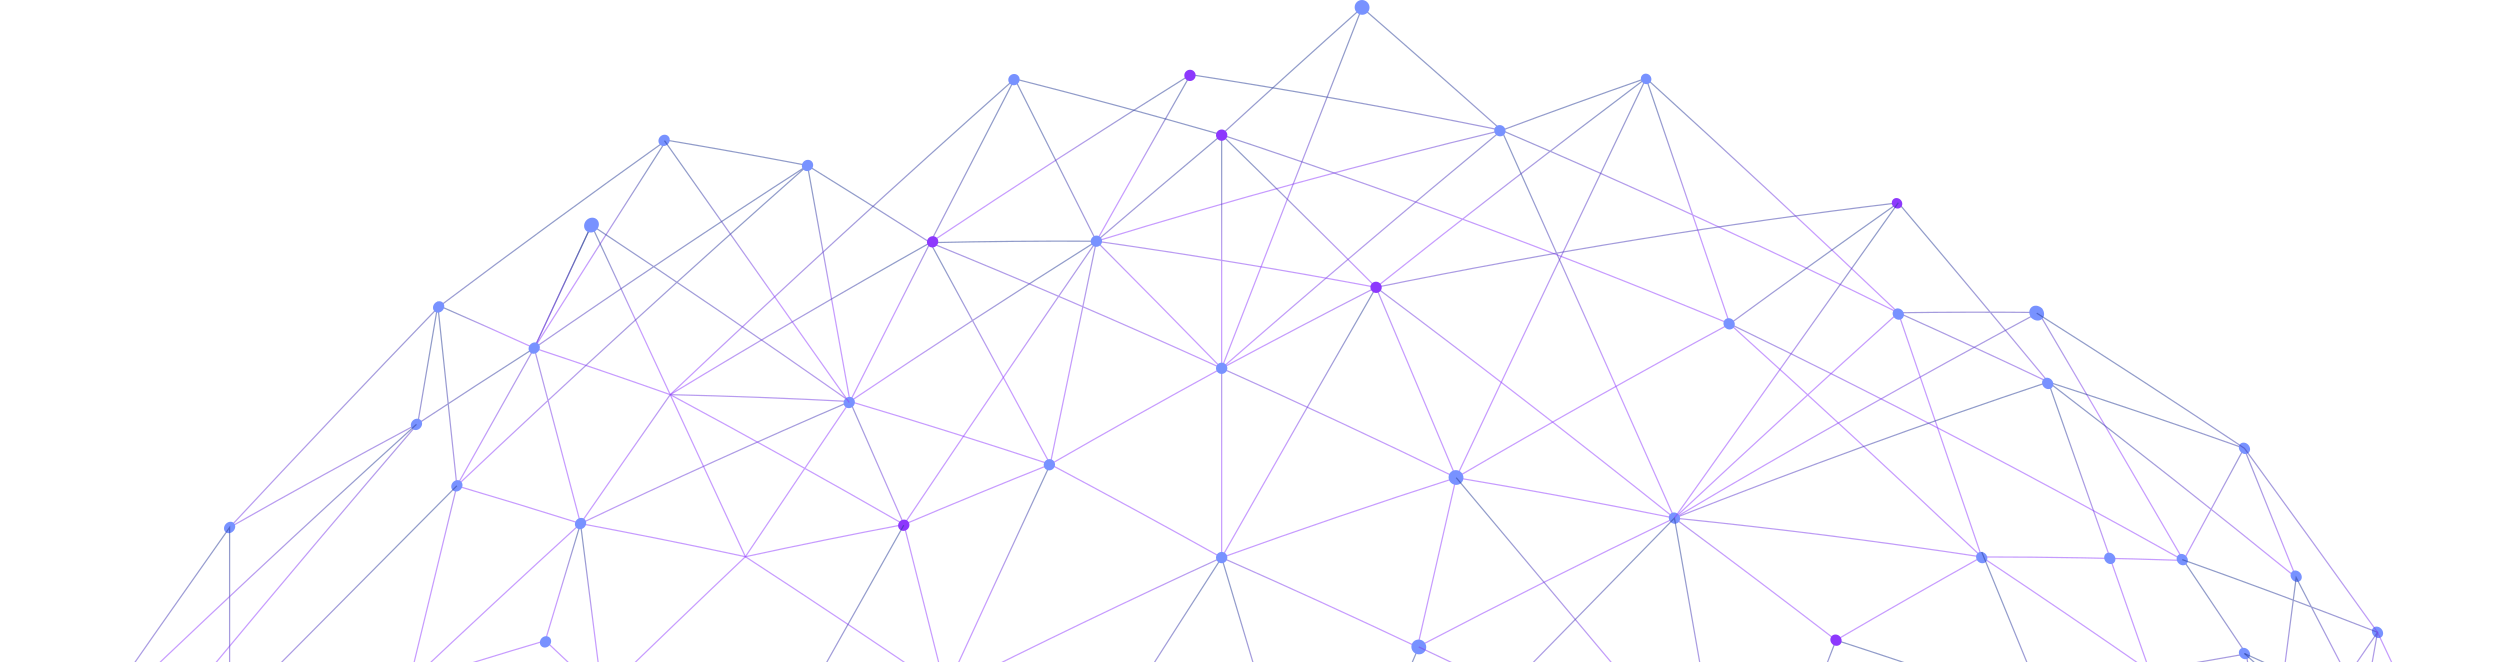 <svg width="1080" height="286" viewBox="0 0 1080 286" fill="none" xmlns="http://www.w3.org/2000/svg">
<g clip-path="url(#clip0_841_3600)">
<path d="M490.234 299.405C516.69 326.198 543.149 353.385 569.605 380.965C555.656 334.157 541.707 287.462 527.757 240.876C515.251 260.297 502.741 279.808 490.234 299.409C462.995 298.607 435.763 298.227 408.547 298.26" stroke="url(#paint0_linear_841_3600)" stroke-opacity="0.5" stroke-width="0.53" stroke-miterlimit="10"/>
<path d="M612.92 279.484C598.481 313.193 584.042 347.019 569.604 380.965" stroke="url(#paint1_linear_841_3600)" stroke-opacity="0.5" stroke-width="0.53" stroke-miterlimit="10"/>
<path d="M793.15 276.551C788.814 287.76 784.474 298.98 780.139 310.207" stroke="url(#paint2_linear_841_3600)" stroke-opacity="0.5" stroke-width="0.53" stroke-miterlimit="10"/>
<path d="M348.847 71.484C328.509 67.603 308.182 63.958 287.874 60.543C268.828 90.28 249.797 120.22 230.781 150.367" stroke="url(#paint3_linear_841_3600)" stroke-opacity="0.5" stroke-width="0.53" stroke-miterlimit="10"/>
<path d="M230.777 150.371C239.023 132.622 247.269 114.915 255.519 97.245C266.854 121.587 278.193 146 289.535 170.484C269.932 163.56 250.343 156.858 230.777 150.371Z" stroke="url(#paint4_linear_841_3600)" stroke-opacity="0.5" stroke-width="0.53" stroke-miterlimit="10"/>
<path d="M401.864 104.821C384.182 93.533 366.511 82.422 348.844 71.484C354.965 105.446 361.087 139.429 367.208 173.436C378.754 150.488 390.307 127.618 401.861 104.821H401.864Z" stroke="url(#paint5_linear_841_3600)" stroke-opacity="0.5" stroke-width="0.53" stroke-miterlimit="10"/>
<path d="M401.863 104.821C439.319 79.835 476.808 55.645 514.301 32.244C559.109 39.135 603.925 47.158 648.707 56.311C590.379 70.359 531.991 86.319 473.64 104.203" stroke="url(#paint6_linear_841_3600)" stroke-opacity="0.5" stroke-width="0.53" stroke-miterlimit="10"/>
<path d="M527.757 159.098C509.717 140.615 491.677 122.317 473.641 104.203C513.906 109.934 554.191 116.575 594.456 124.132C572.227 101.891 549.99 79.926 527.757 58.242V159.102V159.098Z" stroke="url(#paint7_linear_841_3600)" stroke-opacity="0.5" stroke-width="0.53" stroke-miterlimit="10"/>
<path d="M880.666 134.987C828.357 163.037 775.894 192.649 723.352 223.82C686.382 241.614 649.375 260.18 612.353 279.518C617.925 255.112 623.496 230.722 629.067 206.35C595.308 189.957 561.533 174.208 527.758 159.098V240.876C503.069 227.104 478.376 213.677 453.698 200.594C432.633 209.009 411.572 217.672 390.522 226.584C367.671 230.925 344.832 235.564 322.008 240.496C298.249 235.406 274.51 230.632 250.793 226.181M250.793 226.181C232.967 220.567 215.157 215.131 197.361 209.878C208.493 189.972 219.632 170.138 230.778 150.375M250.793 226.181C263.698 207.521 276.615 188.959 289.536 170.488C315.4 171.094 341.295 172.08 367.208 173.443C329.933 147.261 292.693 121.861 255.52 97.249C247.27 114.919 239.024 132.626 230.778 150.375M250.793 226.181C244.117 200.887 237.446 175.616 230.778 150.375M230.778 150.375C270.068 123.202 309.433 96.906 348.844 71.492C298.249 116.176 247.737 162.306 197.361 209.882" stroke="url(#paint8_linear_841_3600)" stroke-opacity="0.5" stroke-width="0.53" stroke-miterlimit="10"/>
<path d="M401.864 104.821C425.78 104.29 449.705 104.083 473.64 104.199C438.144 126.568 402.658 149.648 367.211 173.436C396.021 182.02 424.854 191.072 453.698 200.59C436.415 168.5 419.135 136.575 401.864 104.821ZM401.864 104.821C364.382 125.916 326.93 147.803 289.539 170.484" stroke="url(#paint9_linear_841_3600)" stroke-opacity="0.5" stroke-width="0.53" stroke-miterlimit="10"/>
<path d="M514.302 32.244C500.748 56.127 487.194 80.114 473.641 104.199" stroke="url(#paint10_linear_841_3600)" stroke-opacity="0.5" stroke-width="0.53" stroke-miterlimit="10"/>
<path d="M588.416 3.264C568.198 54.978 547.977 106.921 527.756 159.098" stroke="url(#paint11_linear_841_3600)" stroke-opacity="0.5" stroke-width="0.53" stroke-miterlimit="10"/>
<path d="M594.458 124.128C633.36 93.168 672.251 63.058 711.1 33.803M711.1 33.803C747.463 66.823 783.792 100.592 820.061 135.107C763.062 106.997 705.913 80.731 648.711 56.307C669.516 48.562 690.314 41.059 711.1 33.803ZM711.1 33.803C723.154 69.09 735.201 104.459 747.248 139.911C674.202 109.67 600.975 82.445 527.764 58.239" stroke="url(#paint12_linear_841_3600)" stroke-opacity="0.5" stroke-width="0.53" stroke-miterlimit="10"/>
<path d="M747.244 139.911C771.538 122.148 795.808 104.715 820.057 87.618C841.683 113.157 863.287 138.959 884.864 165.025C863.287 154.787 841.683 144.814 820.057 135.107C840.282 134.836 860.484 134.795 880.668 134.987C901.559 170.443 922.429 206.143 943.268 242.096C878.159 205.605 812.771 171.546 747.244 139.911Z" stroke="url(#paint13_linear_841_3600)" stroke-opacity="0.5" stroke-width="0.53" stroke-miterlimit="10"/>
<path d="M711.097 33.803C683.771 90.897 656.423 148.409 629.067 206.347M629.067 206.347C660.514 211.614 691.95 217.435 723.351 223.817C755.623 193.658 787.861 164.087 820.054 135.107C832.075 170.187 844.091 205.349 856.097 240.59C819.869 206.283 783.578 172.724 747.242 139.911C707.891 161.18 668.489 183.327 629.067 206.347ZM629.067 206.347C617.532 178.865 605.994 151.459 594.456 124.128C572.227 135.506 549.99 147.163 527.757 159.095C568.079 123.917 608.409 89.655 648.704 56.307C628.615 38.397 608.518 20.716 588.417 3.261C567.578 21.864 546.732 40.708 525.889 59.801" stroke="url(#paint14_linear_841_3600)" stroke-opacity="0.5" stroke-width="0.53" stroke-miterlimit="10"/>
<path d="M820.057 87.618C745.045 96.594 669.776 108.763 594.459 124.128C637.452 156.316 680.43 189.547 723.355 223.817C698.489 167.63 673.604 111.794 648.708 56.307" stroke="url(#paint15_linear_841_3600)" stroke-opacity="0.5" stroke-width="0.53" stroke-miterlimit="10"/>
<path d="M594.458 124.128C572.229 162.766 549.993 201.682 527.76 240.873C561.535 228.723 595.31 217.213 629.07 206.347" stroke="url(#paint16_linear_841_3600)" stroke-opacity="0.5" stroke-width="0.53" stroke-miterlimit="10"/>
<path d="M612.353 279.518C584.161 266.189 555.957 253.309 527.757 240.876C488.008 259.115 448.262 278.241 408.547 298.257C423.592 265.572 438.641 233.019 453.694 200.59" stroke="url(#paint17_linear_841_3600)" stroke-opacity="0.5" stroke-width="0.53" stroke-miterlimit="10"/>
<path d="M176.785 294.864C204.529 296.133 232.322 297.839 260.145 299.985C280.747 279.913 301.371 260.082 322.007 240.492C350.828 259.277 379.68 278.531 408.546 298.257C402.538 274.344 396.526 250.451 390.517 226.58C382.746 208.832 374.975 191.117 367.207 173.436C328.35 190.164 289.535 207.744 250.792 226.177C226.091 248.727 201.417 271.622 176.781 294.864C183.637 266.506 190.497 238.177 197.36 209.875C194.614 183.861 191.872 157.852 189.126 131.846C186.229 148.914 183.332 165.985 180.439 183.059C197.202 172.001 213.984 161.105 230.777 150.371" stroke="url(#paint18_linear_841_3600)" stroke-opacity="0.5" stroke-width="0.53" stroke-miterlimit="10"/>
<path d="M250.795 226.177C253.91 250.775 257.029 275.376 260.148 299.985C309.526 298.023 359.013 297.447 408.55 298.257" stroke="url(#paint19_linear_841_3600)" stroke-opacity="0.5" stroke-width="0.53" stroke-miterlimit="10"/>
<path d="M969.427 193.654C976.939 212.247 984.446 230.869 991.946 249.525C956.337 220.628 920.633 192.465 884.862 165.028C913.099 174.117 941.292 183.658 969.427 193.658C960.71 209.762 951.994 225.91 943.265 242.1C914.26 241.117 885.201 240.617 856.097 240.598C880.315 256.716 904.503 273.166 928.657 289.951C914.071 248.188 899.47 206.55 884.862 165.032C831.159 182.984 777.299 202.582 723.352 223.824C746.635 241.095 769.904 258.674 793.15 276.555C814.151 264.318 835.137 252.334 856.101 240.598C811.936 233.896 767.674 228.305 723.355 223.824" stroke="url(#paint20_linear_841_3600)" stroke-opacity="0.5" stroke-width="0.53" stroke-miterlimit="10"/>
<path d="M289.539 170.484C339.068 123.62 388.694 78.145 438.358 34.059M289.539 170.484C323.16 188.545 356.829 207.243 390.521 226.584C418.212 185.356 445.922 144.565 473.64 104.203C466.991 136.308 460.346 168.44 453.698 200.594C478.375 186.418 503.068 172.585 527.757 159.098C485.777 140.013 443.802 121.922 401.864 104.821C414.027 81.149 426.191 57.565 438.358 34.059M289.539 170.484C300.358 193.756 311.18 217.092 322.007 240.496C337.067 218.015 352.135 195.661 367.211 173.44M438.358 34.059C468.148 41.62 497.952 49.681 527.757 58.239C509.717 73.374 491.676 88.695 473.64 104.199C461.879 80.743 450.115 57.361 438.358 34.059Z" stroke="url(#paint21_linear_841_3600)" stroke-opacity="0.5" stroke-width="0.53" stroke-miterlimit="10"/>
<path d="M287.871 60.547C255.026 83.954 222.223 107.968 189.484 132.6C159.333 163.839 129.231 195.594 99.193 227.868C126.225 212.51 153.313 197.574 180.44 183.06C150.62 217.796 120.853 253.038 91.15 288.787C119.636 290.346 148.187 292.372 176.782 294.864C196.355 288.614 215.951 282.583 235.566 276.769C243.755 284.469 251.949 292.21 260.146 299.985C279.414 327.561 298.697 355.347 317.996 383.344C348.154 354.466 378.343 326.103 408.551 298.257" stroke="url(#paint22_linear_841_3600)" stroke-opacity="0.5" stroke-width="0.53" stroke-miterlimit="10"/>
<path d="M235.566 276.769C240.641 259.89 245.718 243.026 250.793 226.177" stroke="url(#paint23_linear_841_3600)" stroke-opacity="0.5" stroke-width="0.53" stroke-miterlimit="10"/>
<path d="M846.68 294.413C874.047 292.496 901.376 291.009 928.657 289.943C945.914 307.056 963.152 324.341 980.367 341.796C965.506 372.064 950.63 402.46 935.739 432.984C909.415 411.696 883.046 390.803 856.639 370.31C853.321 345.004 849.998 319.707 846.68 294.413ZM846.68 294.413C828.85 288.279 811.006 282.323 793.15 276.551" stroke="url(#paint24_linear_841_3600)" stroke-opacity="0.5" stroke-width="0.53" stroke-miterlimit="10"/>
<path d="M970.368 282.473C973.702 302.244 977.036 322.018 980.37 341.8C939.238 350.332 897.985 359.835 856.643 370.313C880.68 343.197 904.687 316.408 928.66 289.947C942.575 287.345 956.479 284.853 970.368 282.473ZM970.368 282.473C961.339 268.968 952.306 255.508 943.269 242.096" stroke="url(#paint25_linear_841_3600)" stroke-opacity="0.5" stroke-width="0.53" stroke-miterlimit="10"/>
<path d="M230.779 150.371C216.886 144.087 203.001 137.912 189.131 131.846" stroke="url(#paint26_linear_841_3600)" stroke-opacity="0.5" stroke-width="0.53" stroke-miterlimit="10"/>
<path d="M725.8 223.99C725.8 225.334 724.704 226.351 723.355 226.257C722.003 226.162 720.91 224.999 720.91 223.655C720.91 222.311 722.006 221.294 723.355 221.388C724.704 221.482 725.8 222.65 725.8 223.994V223.99Z" fill="#7892FF"/>
<path d="M455.774 200.695C455.774 202.039 454.678 203.165 453.326 203.21C451.973 203.255 450.877 202.201 450.877 200.857C450.877 199.513 451.973 198.383 453.326 198.342C454.678 198.297 455.774 199.355 455.774 200.699V200.695Z" fill="#7892FF"/>
<path d="M530.21 159.087C530.21 160.431 529.113 161.527 527.761 161.534C526.409 161.542 525.312 160.458 525.312 159.11C525.312 157.766 526.409 156.666 527.761 156.662C529.113 156.655 530.21 157.743 530.21 159.087Z" fill="#7892FF"/>
<path d="M596.909 124.181C596.909 125.525 595.813 126.594 594.46 126.564C593.108 126.538 592.012 125.423 592.012 124.079C592.012 122.735 593.108 121.666 594.46 121.692C595.813 121.718 596.909 122.833 596.909 124.181Z" fill="#8D38FD"/>
<path d="M530.21 240.865C530.21 242.209 529.113 243.305 527.761 243.312C526.409 243.32 525.312 242.236 525.312 240.888C525.312 239.544 526.409 238.444 527.761 238.44C529.113 238.433 530.21 239.521 530.21 240.865Z" fill="#7892FF"/>
<path d="M795.591 276.784C795.591 278.128 794.499 279.115 793.15 278.987C791.801 278.859 790.709 277.665 790.709 276.317C790.709 274.973 791.801 273.987 793.15 274.115C794.499 274.243 795.591 275.44 795.591 276.784Z" fill="#8D38FD"/>
<path d="M945.164 242.123C945.164 243.467 944.076 244.389 942.734 244.186C941.393 243.979 940.305 242.725 940.305 241.381C940.305 240.037 941.393 239.111 942.734 239.314C944.076 239.517 945.16 240.779 945.164 242.123Z" fill="#7892FF"/>
<path d="M972.037 282.722C972.037 284.066 970.953 284.981 969.611 284.759C968.27 284.54 967.186 283.272 967.186 281.927C967.186 280.583 968.27 279.668 969.611 279.887C970.953 280.105 972.037 281.374 972.037 282.718V282.722Z" fill="#7892FF"/>
<path d="M913.867 241.554C913.867 242.898 912.778 243.836 911.433 243.648C910.089 243.459 909.004 242.217 909 240.869C909 239.525 910.089 238.584 911.433 238.776C912.775 238.964 913.867 240.21 913.867 241.554Z" fill="#7892FF"/>
<path d="M858.539 241.17C858.539 242.514 857.45 243.474 856.101 243.313C854.756 243.151 853.664 241.931 853.664 240.587C853.664 239.242 854.756 238.279 856.101 238.44C857.446 238.602 858.539 239.822 858.539 241.17Z" fill="#7892FF"/>
<path d="M887.035 165.955C887.035 167.299 885.946 168.248 884.601 168.071C883.257 167.894 882.168 166.662 882.168 165.318C882.168 163.974 883.257 163.025 884.601 163.198C885.946 163.375 887.035 164.607 887.035 165.955Z" fill="#7892FF"/>
<path d="M972.037 194.084C972.037 195.428 970.953 196.343 969.611 196.121C968.27 195.902 967.186 194.633 967.186 193.289C967.186 191.945 968.27 191.03 969.611 191.249C970.953 191.467 972.037 192.736 972.037 194.08V194.084Z" fill="#7892FF"/>
<path d="M994.372 249.337C994.372 250.681 993.287 251.584 991.95 251.355C990.612 251.125 989.527 249.849 989.527 248.505C989.527 247.16 990.612 246.253 991.95 246.486C993.287 246.716 994.372 247.996 994.372 249.34V249.337Z" fill="#7892FF"/>
<path d="M1029.51 273.607C1029.51 274.951 1028.43 275.839 1027.09 275.591C1025.75 275.342 1024.67 274.051 1024.67 272.707C1024.67 271.363 1025.75 270.47 1027.09 270.719C1028.42 270.967 1029.51 272.259 1029.51 273.607Z" fill="#7892FF"/>
<path d="M822.495 135.939C822.495 137.283 821.403 138.258 820.054 138.115C818.706 137.972 817.613 136.768 817.613 135.423C817.613 134.079 818.706 133.1 820.054 133.243C821.403 133.386 822.495 134.591 822.495 135.939Z" fill="#7892FF"/>
<path d="M749.423 140.085C749.423 141.429 748.327 142.434 746.978 142.329C745.629 142.223 744.533 141.048 744.533 139.704C744.533 138.36 745.629 137.351 746.978 137.456C748.327 137.562 749.423 138.74 749.423 140.085Z" fill="#7892FF"/>
<path d="M650.399 56.571C650.399 57.915 649.303 58.962 647.951 58.905C646.598 58.849 645.502 57.715 645.502 56.371C645.502 55.027 646.598 53.98 647.951 54.033C649.303 54.09 650.399 55.223 650.399 56.571Z" fill="#7892FF"/>
<path d="M405.337 104.342C405.337 105.687 404.24 106.835 402.888 106.903C401.536 106.974 400.439 105.939 400.439 104.595C400.439 103.25 401.536 102.102 402.888 102.031C404.24 101.959 405.337 102.994 405.337 104.342Z" fill="#8D38FD"/>
<path d="M182.342 183.003C182.342 184.347 181.253 185.586 179.908 185.77C178.563 185.955 177.475 185.014 177.475 183.666C177.475 182.322 178.563 181.079 179.908 180.898C181.253 180.714 182.342 181.659 182.342 183.003Z" fill="#7892FF"/>
<path d="M101.619 227.461C101.619 228.806 100.535 230.078 99.194 230.304C97.856 230.53 96.768 229.623 96.768 228.275C96.768 226.93 97.853 225.654 99.194 225.432C100.531 225.206 101.619 226.117 101.619 227.461Z" fill="#7892FF"/>
<path d="M94.108 288.14C94.108 289.484 93.023 290.76 91.686 290.99C90.349 291.22 89.264 290.312 89.264 288.968C89.264 287.624 90.349 286.348 91.686 286.118C93.023 285.888 94.108 286.796 94.108 288.14Z" fill="#8D38FD"/>
<path d="M238.093 277.01C238.093 278.354 237.001 279.57 235.656 279.725C234.311 279.879 233.219 278.915 233.219 277.571C233.219 276.227 234.311 275.007 235.656 274.853C237.001 274.698 238.093 275.666 238.093 277.01Z" fill="#7892FF"/>
<path d="M253.234 225.914C253.234 227.258 252.141 228.467 250.797 228.614C249.448 228.76 248.359 227.789 248.359 226.445C248.359 225.101 249.452 223.888 250.797 223.741C252.145 223.595 253.234 224.566 253.234 225.914Z" fill="#7892FF"/>
<path d="M199.799 209.558C199.799 210.902 198.71 212.134 197.365 212.311C196.02 212.484 194.932 211.535 194.932 210.191C194.932 208.847 196.02 207.612 197.365 207.439C198.71 207.265 199.799 208.214 199.799 209.558Z" fill="#7892FF"/>
<path d="M440.475 34.304C440.475 35.648 439.379 36.781 438.027 36.834C436.674 36.887 435.578 35.84 435.578 34.492C435.578 33.148 436.674 32.015 438.027 31.962C439.379 31.909 440.475 32.96 440.475 34.304Z" fill="#7892FF"/>
<path d="M191.918 132.276C191.918 133.62 190.829 134.855 189.484 135.032C188.139 135.209 187.051 134.264 187.051 132.92C187.051 131.575 188.139 130.337 189.484 130.16C190.829 129.983 191.918 130.928 191.918 132.272V132.276Z" fill="#7892FF"/>
<path d="M289.325 60.407C289.325 61.752 288.233 62.945 286.884 63.077C285.536 63.205 284.443 62.222 284.443 60.874C284.443 59.53 285.536 58.333 286.884 58.205C288.233 58.077 289.325 59.063 289.325 60.407Z" fill="#7892FF"/>
<path d="M351.292 71.311C351.292 72.655 350.196 73.826 348.847 73.92C347.495 74.018 346.402 73.005 346.402 71.661C346.402 70.317 347.499 69.146 348.847 69.048C350.196 68.95 351.292 69.963 351.292 71.311Z" fill="#7892FF"/>
<path d="M516.516 32.549C516.516 33.894 515.42 34.993 514.068 35.008C512.715 35.019 511.619 33.943 511.619 32.598C511.619 31.254 512.715 30.151 514.068 30.136C515.42 30.121 516.516 31.205 516.516 32.549Z" fill="#8D38FD"/>
<path d="M476.089 104.139C476.089 105.483 474.992 106.601 473.64 106.635C472.288 106.669 471.191 105.607 471.191 104.263C471.191 102.919 472.288 101.801 473.64 101.767C474.992 101.733 476.089 102.799 476.089 104.143V104.139Z" fill="#7892FF"/>
<path d="M530.21 58.37C530.21 59.715 529.113 60.81 527.761 60.818C526.409 60.825 525.312 59.741 525.312 58.393C525.312 57.049 526.409 55.95 527.761 55.946C529.113 55.938 530.21 57.026 530.21 58.37Z" fill="#8D38FD"/>
<path d="M233.218 150.085C233.218 151.429 232.126 152.645 230.781 152.803C229.436 152.961 228.344 151.997 228.344 150.653C228.344 149.309 229.436 148.089 230.781 147.931C232.126 147.773 233.218 148.737 233.218 150.085Z" fill="#7892FF"/>
<path d="M369.309 173.722C369.309 175.066 368.213 176.23 366.865 176.316C365.512 176.403 364.42 175.386 364.42 174.042C364.42 172.698 365.516 171.534 366.865 171.444C368.217 171.357 369.309 172.378 369.309 173.722Z" fill="#7892FF"/>
<path d="M392.876 226.769C392.876 228.113 391.779 229.265 390.427 229.34C389.075 229.415 387.979 228.388 387.979 227.043C387.979 225.699 389.075 224.543 390.427 224.468C391.779 224.393 392.876 225.421 392.876 226.769Z" fill="#8D38FD"/>
<path d="M591.634 3.257C591.634 5.023 590.195 6.423 588.42 6.393C586.646 6.359 585.207 4.906 585.207 3.14C585.207 1.374 586.646 -0.03 588.42 -1.2688e-05C590.195 0.034 591.634 1.491 591.634 3.257Z" fill="#7892FF"/>
<path d="M258.721 96.903C258.721 98.668 257.289 100.25 255.522 100.438C253.756 100.626 252.324 99.354 252.324 97.588C252.324 95.822 253.756 94.237 255.522 94.049C257.289 93.86 258.724 95.137 258.721 96.903Z" fill="#7892FF"/>
<path d="M616.135 279.574C616.135 281.34 614.696 282.729 612.922 282.68C611.148 282.631 609.709 281.163 609.709 279.397C609.709 277.631 611.148 276.238 612.922 276.287C614.696 276.336 616.135 277.808 616.135 279.574Z" fill="#7892FF"/>
<path d="M632.212 206.373C632.212 208.139 630.773 209.528 628.998 209.479C627.224 209.43 625.785 207.962 625.785 206.196C625.785 204.43 627.224 203.037 628.998 203.086C630.773 203.135 632.212 204.607 632.212 206.373Z" fill="#7892FF"/>
<path d="M882.198 133.236C884.801 136.993 880.936 140.356 877.52 137.317C874.917 133.567 878.782 130.19 882.198 133.236Z" fill="#7892FF"/>
<path d="M713.395 34.232C713.395 35.479 712.382 36.424 711.127 36.345C709.873 36.266 708.859 35.189 708.859 33.939C708.859 32.692 709.876 31.744 711.127 31.823C712.382 31.902 713.395 32.982 713.395 34.229V34.232Z" fill="#7892FF"/>
<path d="M821.788 88.07C821.788 89.316 820.774 90.219 819.524 90.088C818.273 89.956 817.26 88.838 817.26 87.591C817.26 86.345 818.273 85.438 819.524 85.57C820.774 85.701 821.788 86.82 821.788 88.07Z" fill="#8D38FD"/>
<path d="M744.299 340.855C686.148 352.312 627.883 365.682 569.604 380.965C466.324 348.777 362.999 322.598 260.145 302.421C206.337 330.17 152.661 359.564 99.192 390.603C125.011 358.306 150.875 326.393 176.781 294.864C129.919 301.073 83.186 308.532 36.633 317.248M36.633 317.248C57.45 341.45 78.304 365.901 99.188 390.603V227.868C78.304 257.409 57.45 287.202 36.633 317.248ZM36.633 317.248C25.212 346.789 13.805 376.401 2.406 406.093L197.36 209.875" stroke="url(#paint27_linear_841_3600)" stroke-opacity="0.5" stroke-width="0.53" stroke-miterlimit="10"/>
<path d="M612.922 279.484L741.855 340.667L629.067 206.35" stroke="url(#paint28_linear_841_3600)" stroke-opacity="0.5" stroke-width="0.53" stroke-miterlimit="10"/>
<path d="M176.785 294.864L274.998 432.125L390.427 226.904" stroke="url(#paint29_linear_841_3600)" stroke-opacity="0.5" stroke-width="0.53" stroke-miterlimit="10"/>
<path d="M744.3 343.291L723.356 223.821L569.605 380.965" stroke="url(#paint30_linear_841_3600)" stroke-opacity="0.5" stroke-width="0.53" stroke-miterlimit="10"/>
<path d="M1076.84 378.981L969.611 282.327" stroke="url(#paint31_linear_841_3600)" stroke-opacity="0.5" stroke-width="0.53" stroke-miterlimit="10"/>
<path d="M935.74 432.987L856.102 238.444" stroke="url(#paint32_linear_841_3600)" stroke-opacity="0.5" stroke-width="0.53" stroke-miterlimit="10"/>
<path d="M287.061 60.78L366.865 173.88" stroke="url(#paint33_linear_841_3600)" stroke-opacity="0.5" stroke-width="0.53" stroke-miterlimit="10"/>
<path d="M820.092 87.561L723.355 223.821" stroke="url(#paint34_linear_841_3600)" stroke-opacity="0.5" stroke-width="0.53" stroke-miterlimit="10"/>
<path d="M91.155 288.787C72.956 298.084 54.784 307.572 36.639 317.248C84.227 271.299 132 226.663 179.909 183.334" stroke="url(#paint35_linear_841_3600)" stroke-opacity="0.5" stroke-width="0.53" stroke-miterlimit="10"/>
<path d="M942.738 241.75C970.912 251.765 999.032 262.232 1027.09 273.155C1025.15 284.134 1023.2 295.113 1021.25 306.092C1011.49 287.18 1001.73 268.324 991.95 249.521C987.954 280.399 983.953 311.284 979.952 342.177C995.683 319.025 1011.4 296.016 1027.09 273.151" stroke="url(#paint36_linear_841_3600)" stroke-opacity="0.5" stroke-width="0.53" stroke-miterlimit="10"/>
<path d="M1076.84 378.981C1058.34 354.485 1039.81 330.189 1021.25 306.092C1004.06 297.997 986.849 290.075 969.611 282.323" stroke="url(#paint37_linear_841_3600)" stroke-opacity="0.5" stroke-width="0.53" stroke-miterlimit="10"/>
<path d="M879.859 135.273C909.83 154.23 939.751 173.699 969.612 193.685C988.797 219.961 1007.96 246.453 1027.09 273.155C1043.69 308.272 1060.28 343.547 1076.84 378.981" stroke="url(#paint38_linear_841_3600)" stroke-opacity="0.5" stroke-width="0.53" stroke-miterlimit="10"/>
</g>
<defs>
<linearGradient id="paint0_linear_841_3600" x1="489.076" y1="240.876" x2="489.076" y2="380.965" gradientUnits="userSpaceOnUse">
<stop offset="0.12" stop-color="#223893"/>
<stop offset="0.611" stop-color="#8D38FD"/>
</linearGradient>
<linearGradient id="paint1_linear_841_3600" x1="591.262" y1="279.484" x2="591.262" y2="380.965" gradientUnits="userSpaceOnUse">
<stop offset="0.12" stop-color="#223893"/>
<stop offset="0.611" stop-color="#8D38FD"/>
</linearGradient>
<linearGradient id="paint2_linear_841_3600" x1="786.644" y1="276.551" x2="786.644" y2="310.207" gradientUnits="userSpaceOnUse">
<stop offset="0.12" stop-color="#223893"/>
<stop offset="0.611" stop-color="#8D38FD"/>
</linearGradient>
<linearGradient id="paint3_linear_841_3600" x1="289.814" y1="60.543" x2="289.814" y2="150.367" gradientUnits="userSpaceOnUse">
<stop offset="0.12" stop-color="#223893"/>
<stop offset="0.611" stop-color="#8D38FD"/>
</linearGradient>
<linearGradient id="paint4_linear_841_3600" x1="260.156" y1="97.245" x2="260.156" y2="170.484" gradientUnits="userSpaceOnUse">
<stop offset="0.12" stop-color="#223893"/>
<stop offset="0.611" stop-color="#8D38FD"/>
</linearGradient>
<linearGradient id="paint5_linear_841_3600" x1="375.354" y1="71.484" x2="375.354" y2="173.436" gradientUnits="userSpaceOnUse">
<stop offset="0.12" stop-color="#223893"/>
<stop offset="0.611" stop-color="#8D38FD"/>
</linearGradient>
<linearGradient id="paint6_linear_841_3600" x1="525.285" y1="32.244" x2="525.285" y2="104.821" gradientUnits="userSpaceOnUse">
<stop offset="0.12" stop-color="#223893"/>
<stop offset="0.611" stop-color="#8D38FD"/>
</linearGradient>
<linearGradient id="paint7_linear_841_3600" x1="534.048" y1="58.242" x2="534.048" y2="159.102" gradientUnits="userSpaceOnUse">
<stop offset="0.12" stop-color="#223893"/>
<stop offset="0.611" stop-color="#8D38FD"/>
</linearGradient>
<linearGradient id="paint8_linear_841_3600" x1="539.014" y1="71.492" x2="539.014" y2="279.518" gradientUnits="userSpaceOnUse">
<stop offset="0.12" stop-color="#223893"/>
<stop offset="0.611" stop-color="#8D38FD"/>
</linearGradient>
<linearGradient id="paint9_linear_841_3600" x1="381.59" y1="104.168" x2="381.59" y2="200.59" gradientUnits="userSpaceOnUse">
<stop offset="0.12" stop-color="#223893"/>
<stop offset="0.611" stop-color="#8D38FD"/>
</linearGradient>
<linearGradient id="paint10_linear_841_3600" x1="493.971" y1="32.244" x2="493.971" y2="104.199" gradientUnits="userSpaceOnUse">
<stop offset="0.12" stop-color="#223893"/>
<stop offset="0.611" stop-color="#8D38FD"/>
</linearGradient>
<linearGradient id="paint11_linear_841_3600" x1="558.086" y1="3.264" x2="558.086" y2="159.098" gradientUnits="userSpaceOnUse">
<stop offset="0.12" stop-color="#223893"/>
<stop offset="0.611" stop-color="#8D38FD"/>
</linearGradient>
<linearGradient id="paint12_linear_841_3600" x1="673.912" y1="33.803" x2="673.912" y2="139.911" gradientUnits="userSpaceOnUse">
<stop offset="0.12" stop-color="#223893"/>
<stop offset="0.611" stop-color="#8D38FD"/>
</linearGradient>
<linearGradient id="paint13_linear_841_3600" x1="845.256" y1="87.618" x2="845.256" y2="242.096" gradientUnits="userSpaceOnUse">
<stop offset="0.12" stop-color="#223893"/>
<stop offset="0.611" stop-color="#8D38FD"/>
</linearGradient>
<linearGradient id="paint14_linear_841_3600" x1="690.993" y1="3.261" x2="690.993" y2="240.59" gradientUnits="userSpaceOnUse">
<stop offset="0.12" stop-color="#223893"/>
<stop offset="0.611" stop-color="#8D38FD"/>
</linearGradient>
<linearGradient id="paint15_linear_841_3600" x1="707.258" y1="56.307" x2="707.258" y2="223.817" gradientUnits="userSpaceOnUse">
<stop offset="0.12" stop-color="#223893"/>
<stop offset="0.611" stop-color="#8D38FD"/>
</linearGradient>
<linearGradient id="paint16_linear_841_3600" x1="578.415" y1="124.128" x2="578.415" y2="240.873" gradientUnits="userSpaceOnUse">
<stop offset="0.12" stop-color="#223893"/>
<stop offset="0.611" stop-color="#8D38FD"/>
</linearGradient>
<linearGradient id="paint17_linear_841_3600" x1="510.45" y1="200.59" x2="510.45" y2="298.257" gradientUnits="userSpaceOnUse">
<stop offset="0.12" stop-color="#223893"/>
<stop offset="0.611" stop-color="#8D38FD"/>
</linearGradient>
<linearGradient id="paint18_linear_841_3600" x1="292.664" y1="131.846" x2="292.664" y2="299.985" gradientUnits="userSpaceOnUse">
<stop offset="0.12" stop-color="#223893"/>
<stop offset="0.611" stop-color="#8D38FD"/>
</linearGradient>
<linearGradient id="paint19_linear_841_3600" x1="329.672" y1="226.177" x2="329.672" y2="299.985" gradientUnits="userSpaceOnUse">
<stop offset="0.12" stop-color="#223893"/>
<stop offset="0.611" stop-color="#8D38FD"/>
</linearGradient>
<linearGradient id="paint20_linear_841_3600" x1="857.649" y1="165.028" x2="857.649" y2="289.951" gradientUnits="userSpaceOnUse">
<stop offset="0.12" stop-color="#223893"/>
<stop offset="0.611" stop-color="#8D38FD"/>
</linearGradient>
<linearGradient id="paint21_linear_841_3600" x1="408.648" y1="34.059" x2="408.648" y2="240.496" gradientUnits="userSpaceOnUse">
<stop offset="0.12" stop-color="#223893"/>
<stop offset="0.611" stop-color="#8D38FD"/>
</linearGradient>
<linearGradient id="paint22_linear_841_3600" x1="249.851" y1="60.547" x2="249.851" y2="383.344" gradientUnits="userSpaceOnUse">
<stop offset="0.12" stop-color="#223893"/>
<stop offset="0.611" stop-color="#8D38FD"/>
</linearGradient>
<linearGradient id="paint23_linear_841_3600" x1="243.18" y1="226.177" x2="243.18" y2="276.769" gradientUnits="userSpaceOnUse">
<stop offset="0.12" stop-color="#223893"/>
<stop offset="0.611" stop-color="#8D38FD"/>
</linearGradient>
<linearGradient id="paint24_linear_841_3600" x1="886.759" y1="276.551" x2="886.759" y2="432.984" gradientUnits="userSpaceOnUse">
<stop offset="0.12" stop-color="#223893"/>
<stop offset="0.611" stop-color="#8D38FD"/>
</linearGradient>
<linearGradient id="paint25_linear_841_3600" x1="918.506" y1="242.096" x2="918.506" y2="370.313" gradientUnits="userSpaceOnUse">
<stop offset="0.12" stop-color="#223893"/>
<stop offset="0.611" stop-color="#8D38FD"/>
</linearGradient>
<linearGradient id="paint26_linear_841_3600" x1="209.955" y1="131.846" x2="209.955" y2="150.371" gradientUnits="userSpaceOnUse">
<stop offset="0.12" stop-color="#223893"/>
<stop offset="0.611" stop-color="#8D38FD"/>
</linearGradient>
<linearGradient id="paint27_linear_841_3600" x1="373.353" y1="209.875" x2="373.353" y2="406.093" gradientUnits="userSpaceOnUse">
<stop offset="0.12" stop-color="#223893"/>
<stop offset="0.611" stop-color="#8D38FD"/>
</linearGradient>
<linearGradient id="paint28_linear_841_3600" x1="677.389" y1="206.35" x2="677.389" y2="340.667" gradientUnits="userSpaceOnUse">
<stop offset="0.12" stop-color="#223893"/>
<stop offset="0.611" stop-color="#8D38FD"/>
</linearGradient>
<linearGradient id="paint29_linear_841_3600" x1="283.606" y1="226.904" x2="283.606" y2="432.125" gradientUnits="userSpaceOnUse">
<stop offset="0.12" stop-color="#223893"/>
<stop offset="0.611" stop-color="#8D38FD"/>
</linearGradient>
<linearGradient id="paint30_linear_841_3600" x1="656.953" y1="223.821" x2="656.953" y2="380.965" gradientUnits="userSpaceOnUse">
<stop offset="0.12" stop-color="#223893"/>
<stop offset="0.611" stop-color="#8D38FD"/>
</linearGradient>
<linearGradient id="paint31_linear_841_3600" x1="1023.22" y1="282.327" x2="1023.22" y2="378.981" gradientUnits="userSpaceOnUse">
<stop offset="0.12" stop-color="#223893"/>
<stop offset="0.611" stop-color="#8D38FD"/>
</linearGradient>
<linearGradient id="paint32_linear_841_3600" x1="895.921" y1="238.444" x2="895.921" y2="432.987" gradientUnits="userSpaceOnUse">
<stop offset="0.12" stop-color="#223893"/>
<stop offset="0.611" stop-color="#8D38FD"/>
</linearGradient>
<linearGradient id="paint33_linear_841_3600" x1="326.963" y1="60.78" x2="326.963" y2="173.88" gradientUnits="userSpaceOnUse">
<stop offset="0.12" stop-color="#223893"/>
<stop offset="0.611" stop-color="#8D38FD"/>
</linearGradient>
<linearGradient id="paint34_linear_841_3600" x1="771.724" y1="87.561" x2="771.724" y2="223.821" gradientUnits="userSpaceOnUse">
<stop offset="0.12" stop-color="#223893"/>
<stop offset="0.611" stop-color="#8D38FD"/>
</linearGradient>
<linearGradient id="paint35_linear_841_3600" x1="108.274" y1="183.334" x2="108.274" y2="317.248" gradientUnits="userSpaceOnUse">
<stop offset="0.12" stop-color="#223893"/>
<stop offset="0.611" stop-color="#8D38FD"/>
</linearGradient>
<linearGradient id="paint36_linear_841_3600" x1="984.914" y1="241.75" x2="984.914" y2="342.177" gradientUnits="userSpaceOnUse">
<stop offset="0.12" stop-color="#223893"/>
<stop offset="0.611" stop-color="#8D38FD"/>
</linearGradient>
<linearGradient id="paint37_linear_841_3600" x1="1023.22" y1="282.323" x2="1023.22" y2="378.981" gradientUnits="userSpaceOnUse">
<stop offset="0.12" stop-color="#223893"/>
<stop offset="0.611" stop-color="#8D38FD"/>
</linearGradient>
<linearGradient id="paint38_linear_841_3600" x1="978.348" y1="135.273" x2="978.348" y2="378.981" gradientUnits="userSpaceOnUse">
<stop offset="0.12" stop-color="#223893"/>
<stop offset="0.611" stop-color="#8D38FD"/>
</linearGradient>
<clipPath id="clip0_841_3600">
<rect width="1080" height="389" fill="white"/>
</clipPath>
</defs>
</svg>

